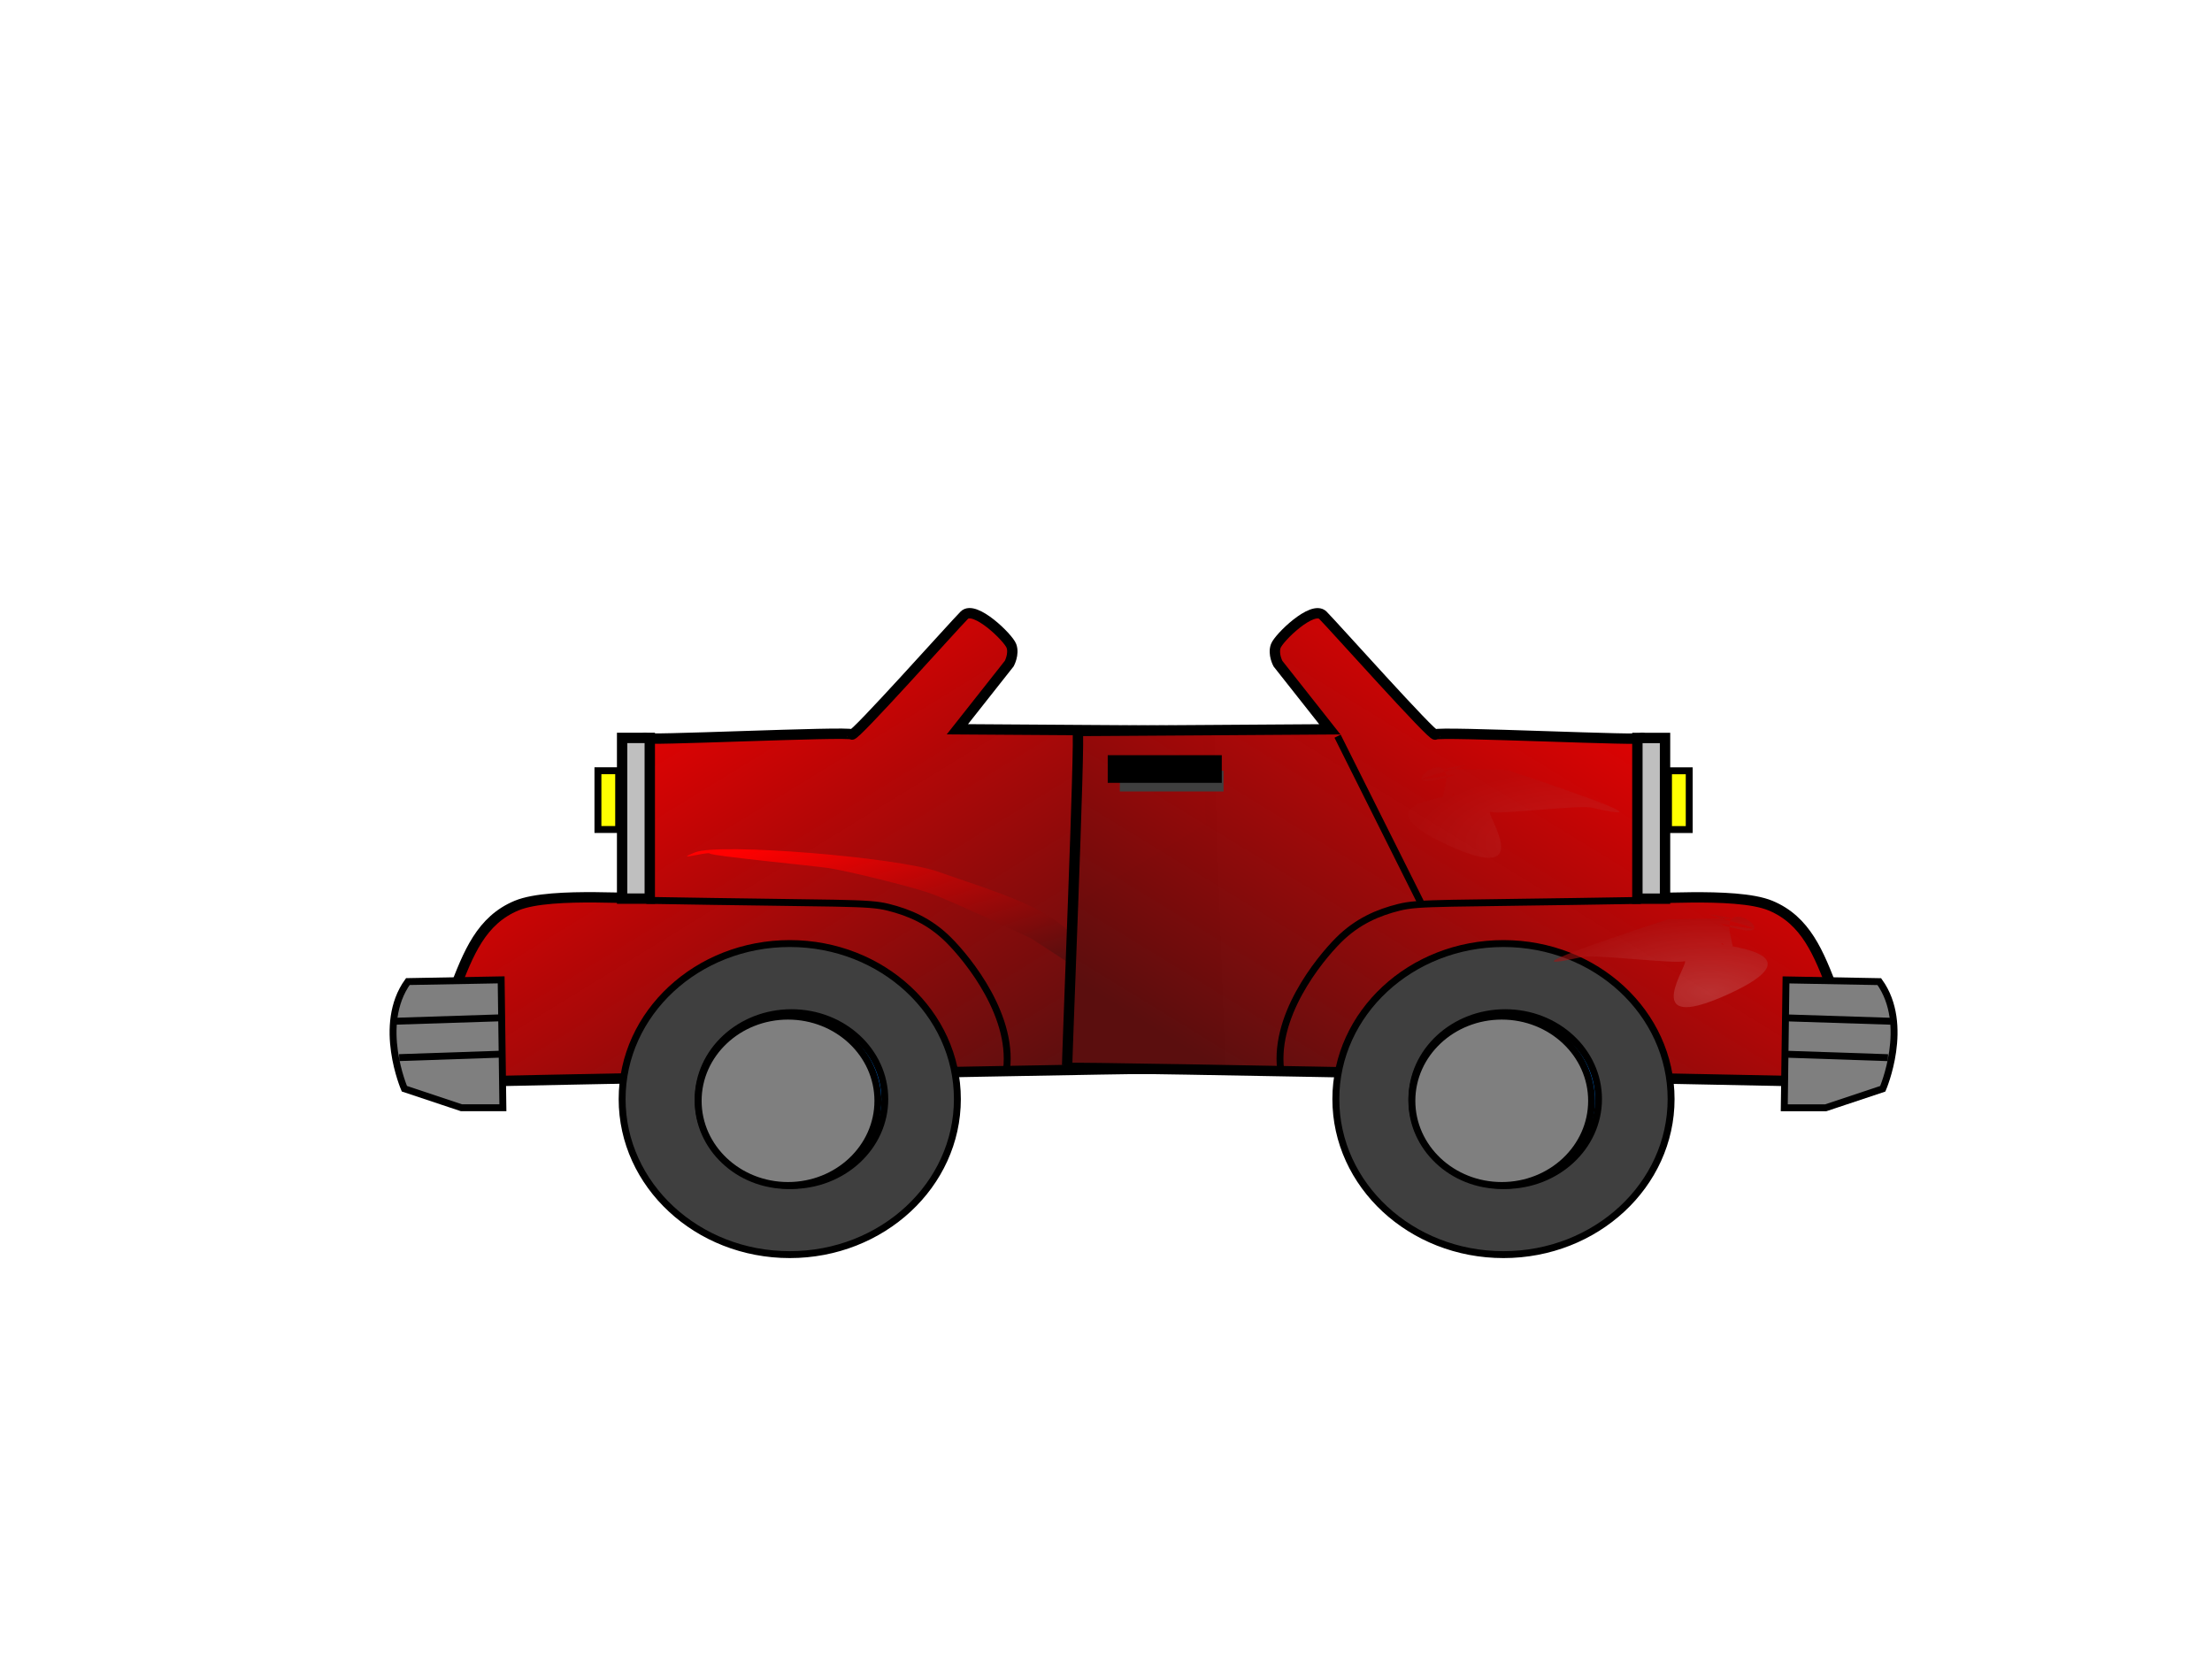 <?xml version="1.0"?><svg width="640" height="480" xmlns="http://www.w3.org/2000/svg">
 <!-- Created with SVG-edit - http://svg-edit.googlecode.com/ -->
 <g>
  <title>Layer 1</title>
  <defs>
   <linearGradient y2="0.886" x2="0.895" y1="0.112" x1="0.113" id="svg_40">
    <stop offset="0" stop-color="#ff0000"/>
    <stop offset="1" stop-opacity="0.996" stop-color="#5b0e0e"/>
   </linearGradient>
   <filter height="200%" width="200%" y="-50%" x="-50%" id="svg_44_blur">
    <feGaussianBlur stdDeviation="3.3" in="SourceGraphic"/>
   </filter>
   <linearGradient y2="0.886" x2="0.105" y1="0.112" x1="0.887" id="svg_68">
    <stop offset="0" stop-color="#ff0000"/>
    <stop offset="1" stop-opacity="0.996" stop-color="#5b0e0e"/>
   </linearGradient>
   <radialGradient r="0.5" y2="1" y1="1" x2="1" x1="1" cy="0.69" cx="0.668" spreadMethod="pad" id="svg_78">
    <stop offset="0" stop-opacity="0.992" stop-color="#c45252"/>
    <stop offset="1" stop-opacity="0.992" stop-color="#ad0f0f"/>
   </radialGradient>
   <filter height="200%" width="200%" y="-50%" x="-50%" id="svg_74_blur">
    <feGaussianBlur stdDeviation="3.4" in="SourceGraphic"/>
   </filter>
   <radialGradient r="0.5" y2="1" y1="1" x2="0" x1="0" cy="0.69" cx="0.668" spreadMethod="pad" id="svg_81">
    <stop offset="0" stop-opacity="0.992" stop-color="#c45252"/>
    <stop offset="1" stop-opacity="0.992" stop-color="#ad0f0f"/>
   </radialGradient>
  </defs>
  <rect id="svg_2" height="0" width="1" y="234" x="303" stroke-width="5" stroke="#000000" fill="#FF0000"/>
  <rect id="svg_26" height="2" width="0" y="276" x="172" stroke-width="3" stroke="#000000" fill="#bfbfbf"/>
  <rect id="svg_28" height="4" width="0" y="264" x="172" stroke-width="3" stroke="#000000" fill="#bfbfbf"/>
  <rect id="svg_29" height="4" width="0" y="268" x="173" stroke-width="3" stroke="#000000" fill="#bfbfbf"/>
  <rect id="svg_70" height="0" width="25" y="116" x="174" stroke-width="5" stroke="#000000" fill="#3f3f3f"/>
  <g id="svg_82">
   <g id="svg_43">
    <path id="svg_15" d="m279,178c-3,3 -32,35.5 -32.5,34.5c-0.5,-1 -63,2 -60,1c3,-1 -1,44.75 0.125,46c1.125,1.25 -26.875,-1.75 -37.125,2.5c-10.25,4.25 -14,13.75 -18.188,24.812c-4.187,11.063 0.688,26.188 0.688,26.188c0,0 220.75,-4.5 221,-4c0.25,0.5 -3.875,-97.562 -3.016,-97.531c0.859,0.031 -72.984,-0.469 -72.984,-0.469c0,0 15,-19 15,-19c0,0 1.5,-2.75 0.625,-5.125c-0.875,-2.375 -10.625,-11.875 -13.625,-8.875z" stroke-width="3" stroke="#000000" fill="url(#svg_40)"/>
    <rect id="svg_25" height="46.5" width="8" y="213.5" x="180" stroke-width="3" stroke="#000000" fill="#bfbfbf"/>
    <rect id="svg_30" height="17" width="6" y="223" x="173" stroke-width="2" stroke="#000000" fill="#ffff00"/>
    <g id="svg_33">
     <path id="svg_17" d="m118,284c-9,12.5 -1,31 -1,31c0,0 16.5,5.5 16.5,5.5c0,0 12,0 12,0c0,0 -0.5,-37 -0.5,-37c0,0 -27,0.5 -27,0.5z" stroke-width="2" stroke="#000000" fill="#7f7f7f"/>
     <line id="svg_19" y2="294.5" x2="144.5" y1="295.5" x1="113.5" stroke-width="2" stroke="#000000" fill="none"/>
     <line id="svg_22" y2="305" x2="145" y1="306" x1="115.5" stroke-width="2" stroke="#000000" fill="none"/>
    </g>
    <path id="svg_42" d="m187,260.5c58,1 64,0.5 70,2c6,1.5 12,4 17.5,9.5c5.5,5.5 19.5,22.5 16.5,39" stroke-width="2" stroke="#000000" fill="none"/>
   </g>
   <path filter="url(#svg_44_blur)" id="svg_44" d="m201.114,246.611c6.977,-2.799 58.498,1.4 70.305,5.598c11.807,4.199 25.224,8.048 33.811,13.996c8.587,5.948 11.27,12.246 11.27,12.246c0,0 -0.537,4.549 -0.537,4.549c0,0 -17.71,-11.546 -17.71,-11.546c0,0 -23.077,-10.847 -28.981,-12.946c-5.903,-2.099 -24.687,-6.648 -29.517,-7.348c-4.83,-0.7 -33.811,-3.499 -34.348,-4.199c-0.537,-0.7 -11.27,2.449 -4.293,-0.35z" stroke-width="0" stroke="#000000" fill="url(#svg_40)"/>
   <g id="svg_57">
    <path id="svg_58" d="m382.756,178.016c3,3 31.997,35.5 32.497,34.5c0.5,-1 62.994,2 59.994,1c-3,-1 1,44.75 -0.125,46c-1.125,1.25 26.872,-1.75 37.121,2.5c10.249,4.25 13.999,13.75 18.186,24.812c4.187,11.063 -0.688,26.188 -0.688,26.188c0,0 -220.728,-4.5 -220.978,-4c-0.25,0.5 3.875,-97.562 3.016,-97.531c-0.859,0.031 72.977,-0.469 72.977,-0.469c0,0 -14.999,-19 -14.999,-19c0,0 -1.5,-2.75 -0.625,-5.125c0.875,-2.375 10.624,-11.875 13.624,-8.875z" stroke-width="3" stroke="#000000" fill="url(#svg_68)"/>
    <rect id="svg_59" height="46.5" width="7.999" y="213.516" x="473.747" stroke-width="3" stroke="#000000" fill="#bfbfbf"/>
    <rect id="svg_60" height="17" width="5.999" y="223.016" x="482.747" stroke-width="2" stroke="#000000" fill="#ffff00"/>
    <g id="svg_61">
     <path id="svg_62" d="m543.741,284.016c8.999,12.5 1,31 1,31c0,0 -16.498,5.5 -16.498,5.5c0,0 -11.999,0 -11.999,0c0,0 0.5,-37 0.5,-37c0,0 26.997,0.5 26.997,0.5z" stroke-width="2" stroke="#000000" fill="#7f7f7f"/>
     <line id="svg_63" y2="294.516" x2="517.243" y1="295.516" x1="548.24" stroke-width="2" stroke="#000000" fill="none"/>
     <line id="svg_64" y2="305.016" x2="516.743" y1="306.016" x1="546.24" stroke-width="2" stroke="#000000" fill="none"/>
    </g>
    <path id="svg_65" d="m474.747,260.516c-57.994,1 -63.994,0.5 -69.993,2c-5.999,1.5 -11.999,4 -17.498,9.5c-5.499,5.5 -19.498,22.5 -16.498,39" stroke-width="2" stroke="#000000" fill="none"/>
   </g>
   <g id="svg_23">
    <ellipse ry="26" rx="28" id="svg_5" cy="317" cx="230" stroke-width="2" stroke="#000000" fill="#007fff"/>
    <ellipse ry="45" rx="48.5" id="svg_8" cy="318" cx="228.5" stroke-width="2" stroke="#000000" fill="#3f3f3f"/>
    <ellipse id="svg_9" ry="25" rx="27" cy="318" cx="229" stroke-width="2" stroke="#000000" fill="#007fff"/>
    <ellipse id="svg_10" ry="24.5" rx="26" cy="318.5" cx="228" stroke-width="2" stroke="#000000" fill="#7f7f7f"/>
   </g>
   <g id="svg_24">
    <ellipse id="svg_11" ry="26" rx="28" cy="317" cx="436.5" stroke-width="2" stroke="#000000" fill="#007fff"/>
    <ellipse id="svg_12" ry="45" rx="48.5" cy="318" cx="435" stroke-width="2" stroke="#000000" fill="#3f3f3f"/>
    <ellipse id="svg_13" ry="25" rx="27" cy="318" cx="435.5" stroke-width="2" stroke="#000000" fill="#007fff"/>
    <ellipse id="svg_14" ry="24.5" rx="26" cy="318.5" cx="434.5" stroke-width="2" stroke="#000000" fill="#7f7f7f"/>
   </g>
   <rect id="svg_71" height="6" width="30" y="223" x="324" stroke-width="0" stroke="#000000" fill="#3f3f3f"/>
   <rect id="svg_69" height="3" width="28" y="221" x="323" stroke-width="5" stroke="#000000" fill="#3f3f3f"/>
   <line stroke-width="2" id="svg_72" y2="261" x2="411" y1="213" x1="387" stroke="#000000" fill="none"/>
   <path opacity="0.5" filter="url(#svg_74_blur)" id="svg_74" d="m460.392,233.653c27.891,6.299 -24.414,-10.895 -24.414,-10.895c0,0 -19.244,-0.39 -19.308,-0.137c-0.064,0.253 16.436,-3.599 -0.111,1.085c-16.547,4.685 14.921,-2.148 0.339,1.646c-14.582,3.794 4.104,-10.812 1.217,2.074c-2.887,12.886 1.418,1.545 2.525,2.369c1.107,0.824 -28.875,2.203 -1.841,14.67c27.035,12.467 9.977,-10.421 12.527,-9.577c2.55,0.844 25.581,-2.024 29.067,-1.236z" stroke-width="0" stroke="#000000" fill="url(#svg_78)"/>
   <path id="svg_80" opacity="0.74" filter="url(#svg_74_blur)" d="m457.846,276.872c-28.248,6.299 24.726,-10.895 24.726,-10.895c0,0 19.49,-0.39 19.555,-0.137c0.065,0.253 -16.646,-3.599 0.113,1.085c16.759,4.685 -15.112,-2.148 -0.343,1.646c14.769,3.794 -4.156,-10.812 -1.233,2.074c2.924,12.886 -1.436,1.545 -2.557,2.369c-1.121,0.824 29.245,2.203 1.864,14.67c-27.38,12.467 -10.104,-10.421 -12.687,-9.577c-2.583,0.844 -25.908,-2.024 -29.439,-1.236z" stroke-width="0" stroke="#000000" fill="url(#svg_81)"/>
  </g>
 </g>
</svg>